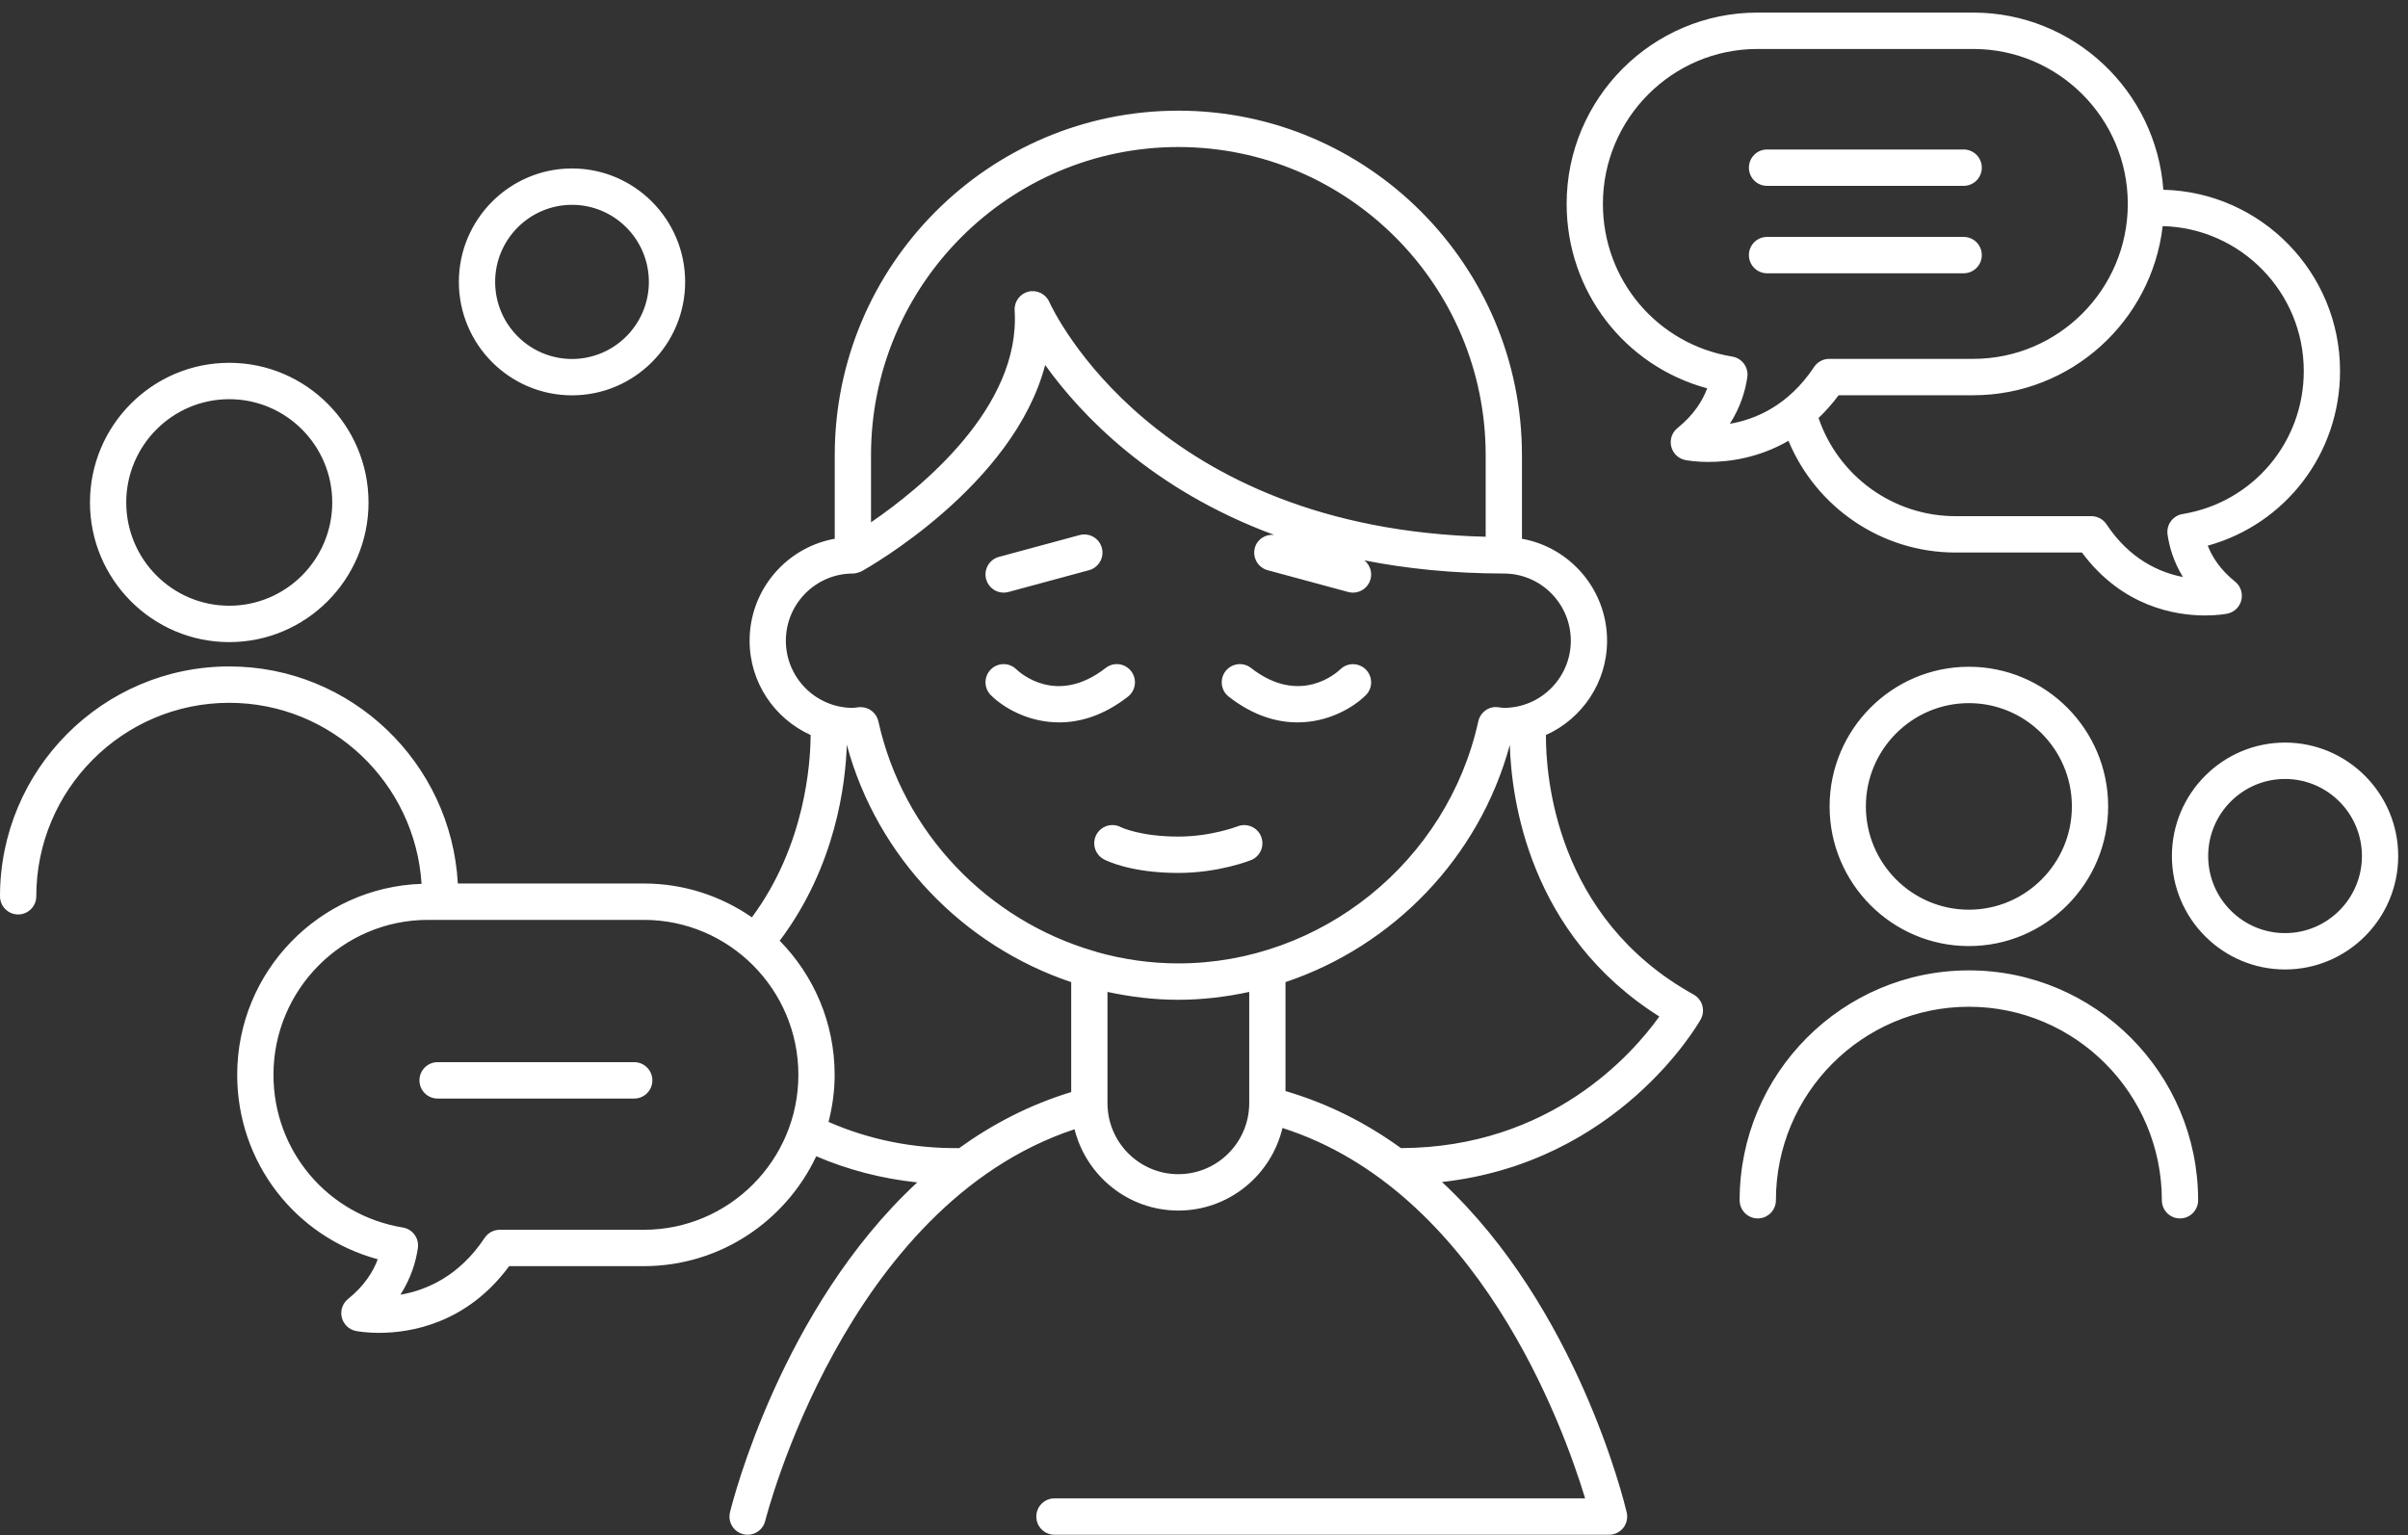 <svg xmlns="http://www.w3.org/2000/svg" width="127" height="81" viewBox="0 0 127 81" fill="none"><rect x="0" y="0" width="127" height="81" fill="#333333" stroke="none"/><g clip-path="url(#clip0_101_1126)"><path fill-rule="evenodd" clip-rule="evenodd" d="M120.515 51.142C117.225 51.142 114.548 48.458 114.548 45.158C114.548 41.858 117.225 39.173 120.515 39.173C123.805 39.173 126.483 41.858 126.483 45.158C126.483 48.458 123.805 51.142 120.515 51.142ZM120.515 41.092C118.28 41.092 116.461 42.916 116.461 45.158C116.461 47.4 118.28 49.224 120.515 49.224C122.751 49.224 124.57 47.4 124.57 45.158C124.57 42.916 122.751 41.092 120.515 41.092ZM116.439 28.786C116.673 29.384 117.102 30.058 117.879 30.681C118.17 30.915 118.299 31.294 118.211 31.657C118.123 32.02 117.833 32.298 117.469 32.371C117.411 32.383 116.97 32.467 116.3 32.467C114.739 32.467 111.93 32.014 109.804 29.147H103.132C99.244 29.147 95.788 26.776 94.325 23.253C92.739 24.172 91.16 24.368 90.113 24.368C89.408 24.368 88.945 24.28 88.884 24.268C88.519 24.195 88.23 23.917 88.142 23.554C88.054 23.192 88.183 22.811 88.474 22.579C89.332 21.889 89.795 21.14 90.04 20.486C85.688 19.308 82.626 15.368 82.626 10.756C82.626 5.191 87.14 0.664 92.689 0.664H104.072C109.371 0.664 113.715 4.793 114.097 10.01C119.256 10.134 123.416 14.371 123.416 19.573C123.416 23.928 120.539 27.651 116.439 28.786ZM104.072 2.583H92.689C88.195 2.583 84.539 6.25 84.539 10.756C84.539 14.775 87.409 18.163 91.363 18.811C91.878 18.897 92.231 19.38 92.155 19.896C92.056 20.582 91.809 21.458 91.235 22.356C92.567 22.128 94.319 21.406 95.677 19.359C95.853 19.092 96.152 18.931 96.473 18.931H104.072C108.565 18.931 112.222 15.263 112.222 10.756C112.222 6.25 108.565 2.583 104.072 2.583ZM114.062 11.928C113.481 16.942 109.225 20.85 104.072 20.85H96.97C96.632 21.308 96.276 21.702 95.912 22.051C96.958 25.123 99.854 27.229 103.132 27.229H110.3C110.621 27.229 110.92 27.39 111.097 27.656C112.325 29.509 113.899 30.2 115.129 30.438C114.628 29.62 114.409 28.827 114.319 28.201C114.244 27.684 114.596 27.202 115.112 27.117C118.814 26.509 121.503 23.337 121.503 19.573C121.503 15.416 118.182 12.031 114.062 11.928ZM103.566 14.416H93.195C92.666 14.416 92.239 13.987 92.239 13.457C92.239 12.927 92.666 12.498 93.195 12.498H103.566C104.095 12.498 104.522 12.927 104.522 13.457C104.522 13.987 104.095 14.416 103.566 14.416ZM103.566 9.804H93.195C92.666 9.804 92.239 9.375 92.239 8.845C92.239 8.315 92.666 7.886 93.195 7.886H103.566C104.095 7.886 104.522 8.315 104.522 8.845C104.522 9.375 104.095 9.804 103.566 9.804ZM81.534 38.775C81.522 40.863 82.005 48.407 89.325 52.467C89.548 52.592 89.712 52.799 89.781 53.045C89.852 53.292 89.82 53.556 89.695 53.778C89.507 54.111 85.322 61.321 76.053 62.354C83.172 68.985 85.659 79.208 85.794 79.783C85.86 80.068 85.794 80.369 85.613 80.599C85.43 80.828 85.155 80.962 84.862 80.962H55.614C55.085 80.962 54.656 80.533 54.656 80.003C54.656 79.472 55.085 79.043 55.614 79.043H83.601C82.422 75.151 77.925 62.791 67.638 59.504C67.046 61.997 64.811 63.86 62.147 63.86C59.506 63.86 57.289 62.031 56.672 59.571C44.575 63.57 40.401 80.062 40.359 80.231C40.252 80.669 39.861 80.962 39.431 80.962C39.355 80.962 39.279 80.953 39.203 80.933C38.689 80.808 38.375 80.29 38.501 79.775C38.638 79.211 41.213 69.009 48.376 62.375C46.516 62.178 44.733 61.718 43.049 60.996C41.435 64.416 37.972 66.792 33.956 66.792H26.854C24.613 69.832 21.644 70.311 19.998 70.311C19.292 70.311 18.829 70.223 18.768 70.211C18.404 70.138 18.115 69.86 18.026 69.497C17.939 69.135 18.068 68.755 18.358 68.522C19.217 67.832 19.679 67.085 19.924 66.429C15.571 65.251 12.51 61.311 12.51 56.7C12.51 51.25 16.843 46.805 22.234 46.625C21.894 41.303 17.482 37.075 12.091 37.075C6.479 37.075 1.914 41.653 1.914 47.281C1.914 47.811 1.486 48.24 0.957 48.24C0.428 48.24 0 47.811 0 47.281C0 40.596 5.425 35.156 12.091 35.156C18.53 35.156 23.795 40.235 24.147 46.607H33.956C36.072 46.607 38.034 47.269 39.656 48.392C42.468 44.593 42.748 40.252 42.753 38.773C40.859 37.916 39.535 36.014 39.535 33.799C39.535 31.114 41.476 28.875 44.025 28.421V24.013C44.025 13.991 52.154 5.838 62.147 5.838C72.14 5.838 80.269 13.991 80.269 24.013V28.421C82.817 28.875 84.758 31.114 84.758 33.799C84.758 36.016 83.431 37.92 81.534 38.775ZM67.798 57.556C70.082 58.226 72.106 59.273 73.886 60.566C81.78 60.538 86.103 55.596 87.514 53.623C80.632 49.282 79.711 42.127 79.629 39.294C78.017 45.25 73.463 49.909 67.798 51.809V57.556ZM58.409 58.193C58.409 60.26 60.086 61.941 62.147 61.941C64.208 61.941 65.885 60.26 65.885 58.193V52.326C64.67 52.589 63.422 52.741 62.147 52.741C60.871 52.741 59.624 52.589 58.409 52.326V58.193ZM33.956 48.526H22.572C18.079 48.526 14.423 52.193 14.423 56.7C14.423 60.719 17.293 64.106 21.247 64.755C21.762 64.84 22.115 65.323 22.039 65.839C21.94 66.526 21.693 67.4 21.119 68.299C22.45 68.07 24.202 67.349 25.56 65.302C25.737 65.035 26.036 64.874 26.357 64.874H33.956C38.45 64.874 42.107 61.206 42.107 56.7C42.107 52.193 38.45 48.526 33.956 48.526ZM41.122 49.626C42.911 51.449 44.02 53.946 44.02 56.7C44.02 57.559 43.901 58.388 43.698 59.184C45.831 60.117 48.142 60.59 50.586 60.566C52.326 59.311 54.288 58.282 56.496 57.609V51.809C50.829 49.909 46.272 45.247 44.661 39.288C44.598 41.345 44.076 45.705 41.122 49.626ZM78.356 24.013C78.356 15.049 71.084 7.756 62.147 7.756C53.209 7.756 45.938 15.049 45.938 24.013V27.553C48.553 25.763 53.836 21.491 53.513 16.379C53.484 15.915 53.788 15.498 54.237 15.386C54.687 15.275 55.15 15.502 55.34 15.925C55.563 16.42 60.963 27.879 78.356 28.315V24.013ZM79.312 30.255C76.609 30.251 74.165 29.997 71.96 29.561C72.244 29.793 72.385 30.176 72.284 30.554C72.167 30.98 71.781 31.263 71.36 31.263C71.277 31.263 71.194 31.252 71.11 31.23L66.856 30.079C66.346 29.94 66.044 29.413 66.181 28.902C66.305 28.444 66.741 28.173 67.196 28.215C60.723 25.824 56.984 21.856 55.123 19.255C53.46 25.606 45.818 29.927 45.446 30.135C45.425 30.146 45.404 30.15 45.384 30.16C45.36 30.171 45.337 30.178 45.312 30.188C45.204 30.227 45.093 30.255 44.983 30.255C43.034 30.255 41.447 31.844 41.447 33.799C41.447 35.754 43.033 37.343 44.982 37.343C45.03 37.343 45.076 37.334 45.123 37.328L45.302 37.306C45.333 37.303 45.363 37.303 45.393 37.303C45.837 37.303 46.228 37.611 46.327 38.054C47.626 43.945 52.111 48.539 57.688 50.171C57.75 50.187 57.811 50.2 57.868 50.228C59.241 50.612 60.676 50.822 62.147 50.822C69.682 50.822 76.335 45.453 77.966 38.054C78.07 37.581 78.511 37.25 78.99 37.306L79.171 37.328C79.217 37.334 79.263 37.343 79.312 37.343C81.26 37.343 82.846 35.754 82.846 33.799C82.846 31.844 81.26 30.255 79.312 30.255ZM68.433 38.108C67.331 38.108 66.086 37.75 64.804 36.75C64.388 36.425 64.312 35.823 64.637 35.404C64.963 34.987 65.563 34.91 65.979 35.237C68.545 37.238 70.481 35.508 70.692 35.306C71.073 34.94 71.677 34.95 72.043 35.327C72.409 35.706 72.406 36.306 72.031 36.676C71.366 37.333 70.055 38.108 68.433 38.108ZM66.512 44.129C66.708 44.621 66.47 45.178 65.98 45.374C65.911 45.402 64.27 46.05 62.147 46.05C59.64 46.05 58.356 45.403 58.218 45.33C57.752 45.081 57.575 44.5 57.823 44.032C58.072 43.569 58.647 43.391 59.108 43.632C59.149 43.651 60.155 44.132 62.147 44.132C63.886 44.132 65.258 43.596 65.271 43.592C65.759 43.4 66.319 43.638 66.512 44.129ZM55.86 38.108C54.238 38.108 52.926 37.334 52.262 36.676C51.885 36.304 51.882 35.697 52.252 35.319C52.622 34.943 53.224 34.94 53.6 35.306C53.815 35.512 55.75 37.238 58.314 35.237C58.732 34.909 59.333 34.987 59.656 35.404C59.981 35.823 59.906 36.425 59.489 36.75C58.208 37.75 56.962 38.108 55.86 38.108ZM57.437 30.079L53.183 31.23C53.099 31.252 53.016 31.263 52.932 31.263C52.511 31.263 52.125 30.98 52.009 30.554C51.872 30.042 52.173 29.515 52.684 29.377L56.939 28.226C57.452 28.091 57.974 28.39 58.112 28.902C58.249 29.413 57.948 29.94 57.437 30.079ZM33.45 57.951H23.078C22.55 57.951 22.122 57.522 22.122 56.992C22.122 56.462 22.55 56.032 23.078 56.032H33.45C33.979 56.032 34.406 56.462 34.406 56.992C34.406 57.522 33.979 57.951 33.45 57.951ZM30.169 20.855C26.879 20.855 24.201 18.171 24.201 14.871C24.201 11.571 26.879 8.886 30.169 8.886C33.459 8.886 36.135 11.571 36.135 14.871C36.135 18.171 33.459 20.855 30.169 20.855ZM30.169 10.805C27.933 10.805 26.114 12.629 26.114 14.871C26.114 17.113 27.933 18.937 30.169 18.937C32.404 18.937 34.222 17.113 34.222 14.871C34.222 12.629 32.404 10.805 30.169 10.805ZM12.091 33.873C8.041 33.873 4.745 30.568 4.745 26.506C4.745 22.444 8.041 19.139 12.091 19.139C16.142 19.139 19.436 22.444 19.436 26.506C19.436 30.568 16.142 33.873 12.091 33.873ZM12.091 21.058C9.095 21.058 6.658 23.501 6.658 26.506C6.658 29.511 9.095 31.954 12.091 31.954C15.086 31.954 17.523 29.511 17.523 26.506C17.523 23.501 15.086 21.058 12.091 21.058ZM103.841 49.908C99.79 49.908 96.495 46.602 96.495 42.54C96.495 38.478 99.79 35.173 103.841 35.173C107.891 35.173 111.186 38.478 111.186 42.54C111.186 46.602 107.891 49.908 103.841 49.908ZM103.841 37.092C100.845 37.092 98.408 39.536 98.408 42.54C98.408 45.544 100.845 47.989 103.841 47.989C106.836 47.989 109.273 45.544 109.273 42.54C109.273 39.536 106.836 37.092 103.841 37.092ZM103.841 51.19C110.507 51.19 115.931 56.629 115.931 63.316C115.931 63.846 115.503 64.275 114.974 64.275C114.445 64.275 114.018 63.846 114.018 63.316C114.018 57.687 109.452 53.109 103.841 53.109C98.228 53.109 93.663 57.687 93.663 63.316C93.663 63.846 93.235 64.275 92.707 64.275C92.178 64.275 91.75 63.846 91.75 63.316C91.75 56.629 97.174 51.19 103.841 51.19Z" fill="white"></path></g><defs><clipPath id="clip0_101_1126"><rect width="127" height="81" fill="white"></rect></clipPath></defs></svg>